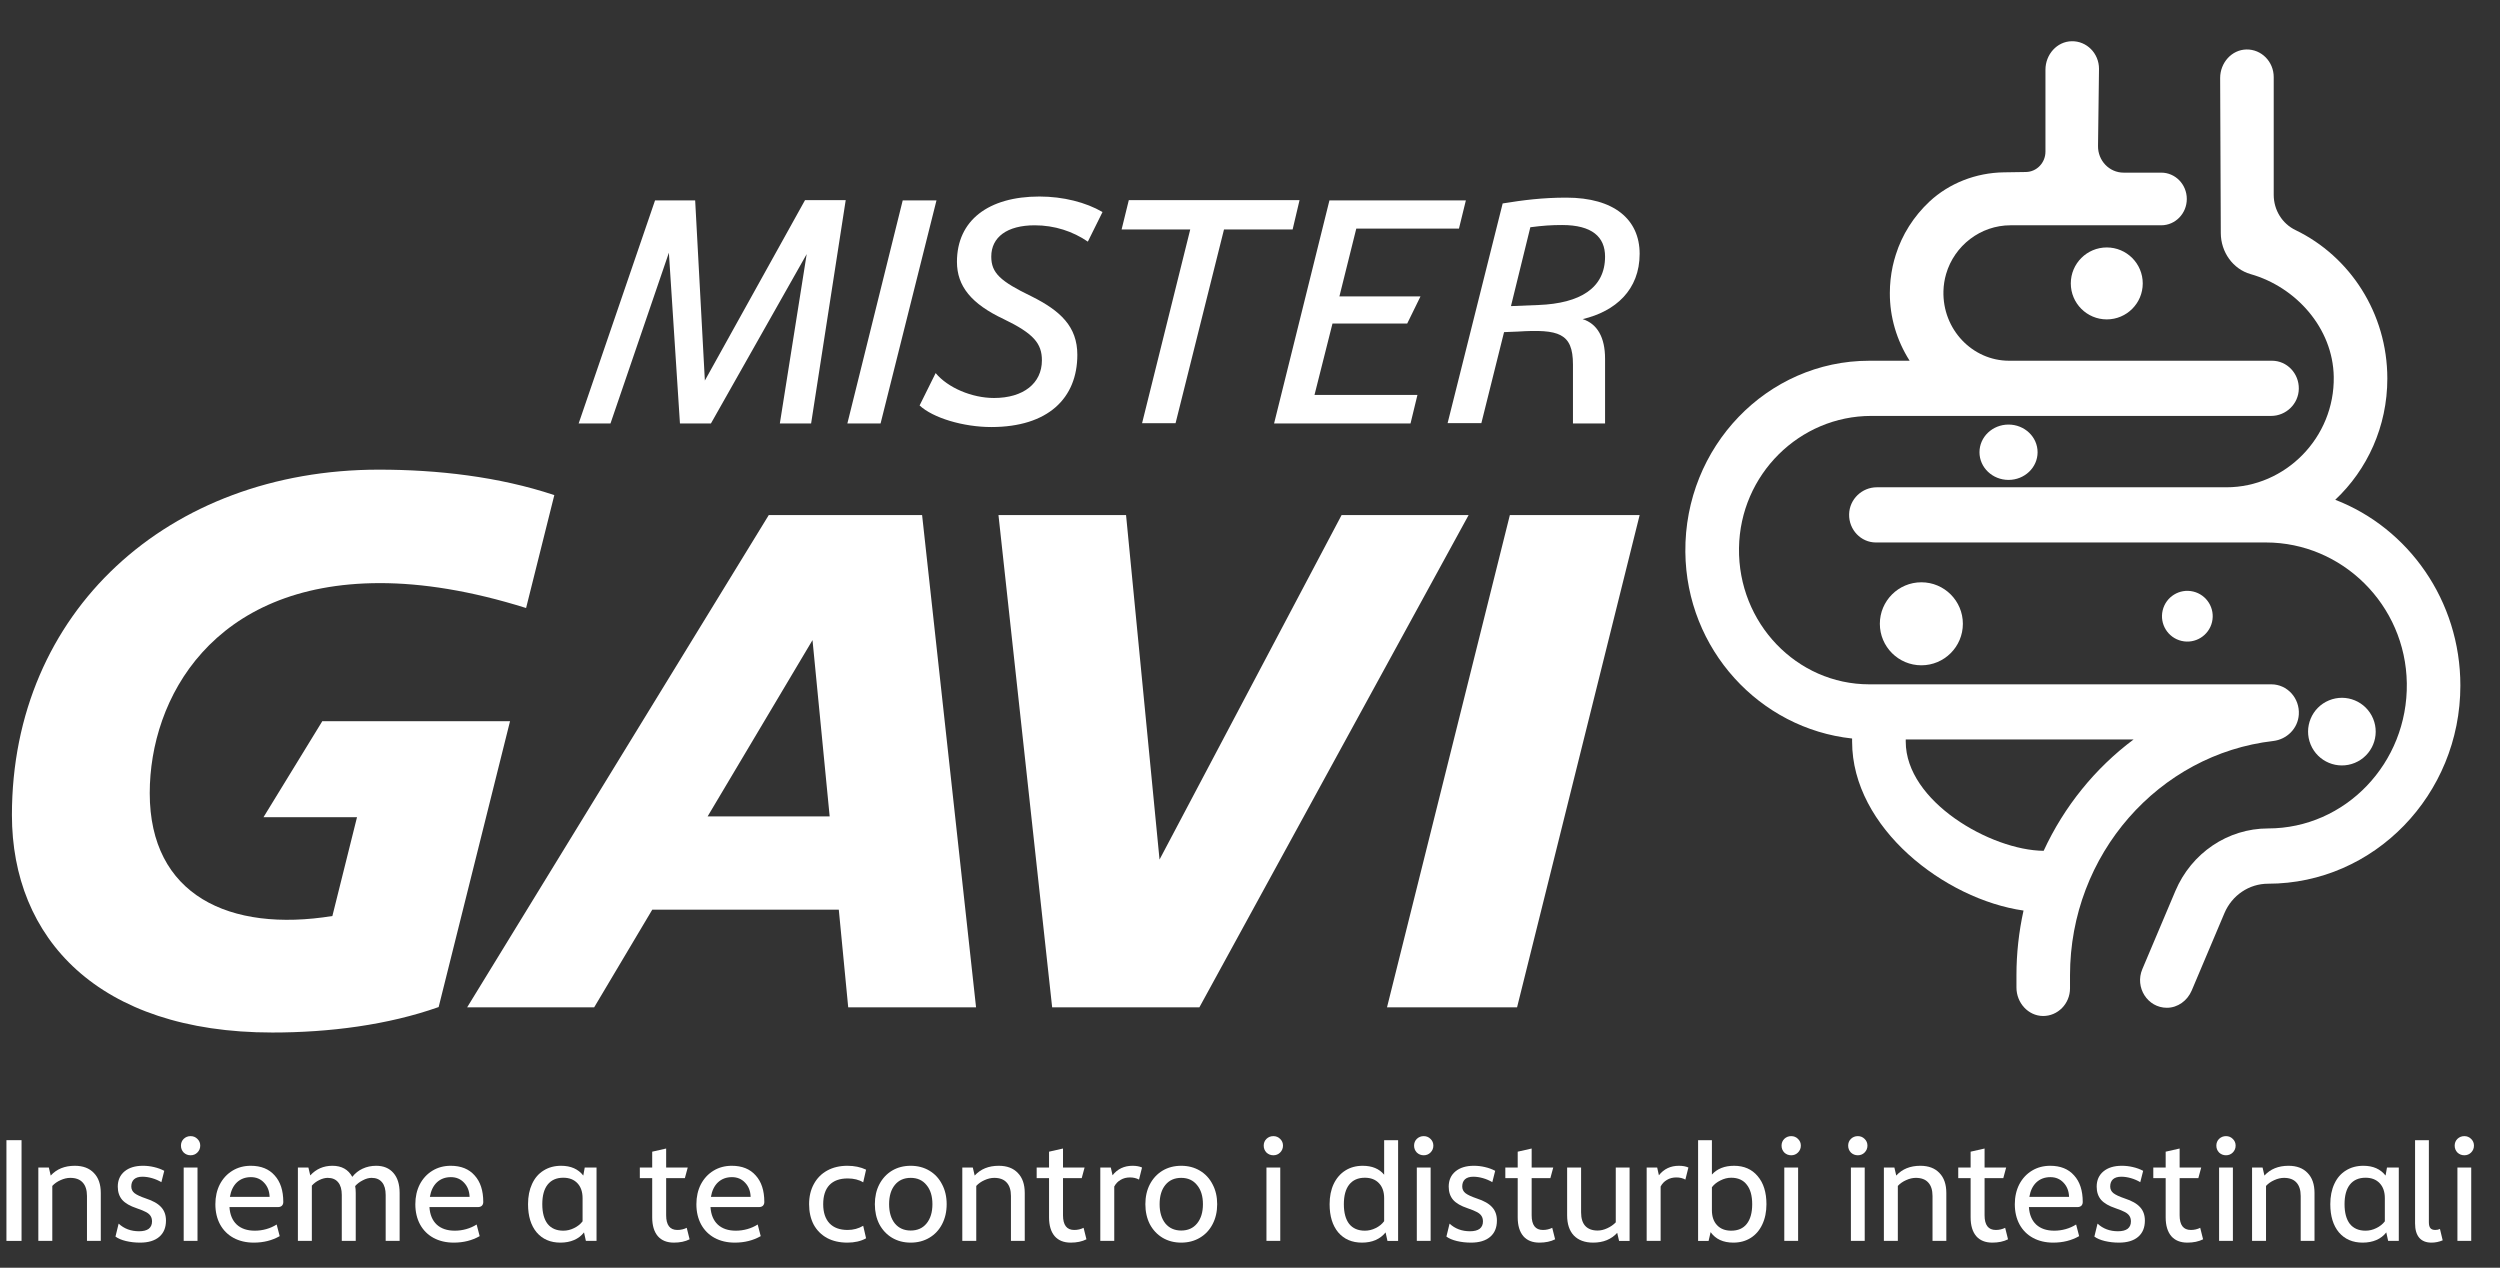 <svg width="282" height="143" viewBox="0 0 282 143" fill="none" xmlns="http://www.w3.org/2000/svg">
<rect x="0" y="0" width="282" height="143" fill="#333333" stroke="none"/>
<path d="M86.719 58.096L52.694 113.627H67.022L73.577 102.609H94.616L95.678 113.627H110.099L104.012 58.096H86.719ZM79.82 92.089L91.651 72.205L93.586 92.089H79.82Z" fill="white"/>
<path d="M151.334 58.096L130.795 96.959L127.018 58.096H112.627L118.683 113.627H135.29L165.662 58.096H151.334Z" fill="white"/>
<path d="M170.313 58.096L156.454 113.627H171.125L184.953 58.096H170.313Z" fill="white"/>
<path d="M36.337 81.382L29.72 92.183H40.27L37.492 103.327C25.88 105.2 16.89 100.985 16.89 89.467C16.89 78.76 24.007 65.775 42.861 65.775C47.606 65.775 53.069 66.618 59.343 68.584L62.527 55.848C56.253 53.757 49.323 52.977 42.736 52.977C18.951 52.977 1.345 69.021 1.345 91.933C1.345 105.793 11.022 116.468 30.719 116.468C37.149 116.468 43.735 115.625 49.479 113.596L57.532 81.351H36.337V81.382Z" fill="white"/>
<path d="M90.808 22.574H95.396L91.494 47.765H87.967L90.995 28.661L80.194 47.765H76.698L75.45 28.505L68.863 47.765H65.273L73.889 22.605H78.415L79.508 42.926L90.808 22.574Z" fill="white"/>
<path d="M95.583 47.765L101.826 22.605H105.635L99.329 47.765H95.583Z" fill="white"/>
<path d="M103.73 45.735L105.541 42.083C106.914 43.738 109.63 44.893 112.127 44.893C115.436 44.893 117.527 43.238 117.527 40.647C117.527 38.743 116.591 37.62 113.22 35.996C109.568 34.279 107.944 32.282 107.944 29.535C107.944 24.852 111.503 22.168 117.247 22.168C119.931 22.168 122.491 22.823 124.364 23.916L122.709 27.256C121.024 26.101 118.963 25.414 116.716 25.414C113.594 25.414 111.815 26.757 111.815 28.942C111.815 30.783 112.814 31.72 116.372 33.437C119.619 35.06 121.523 36.839 121.523 40.023C121.523 44.924 118.214 48.17 111.815 48.17C108.662 48.17 105.229 47.14 103.73 45.735Z" fill="white"/>
<path d="M145.808 25.883H138.067L132.604 47.734H128.827L134.259 25.883H126.517L127.329 22.574H146.589L145.808 25.883Z" fill="white"/>
<path d="M164.569 25.789H152.988L151.084 33.437H160.23L158.732 36.496H150.304L148.275 44.55H159.887L159.107 47.765H143.717L149.96 22.605H165.35L164.569 25.789Z" fill="white"/>
<path d="M178.522 35.996C180.177 36.527 181.051 38.057 181.051 40.46V47.764H177.43V41.116C177.43 37.557 175.806 37.12 171.218 37.401L169.657 37.464L167.097 47.733H163.289L169.501 22.948C171.811 22.574 173.996 22.293 176.68 22.293C182.081 22.293 184.952 24.759 184.952 28.63C184.952 32.688 182.237 35.122 178.522 35.996ZM173.559 34.404C178.241 34.217 181.051 32.5 181.051 28.942C181.051 26.726 179.583 25.383 176.212 25.383C174.995 25.383 174.058 25.446 172.622 25.633L170.437 34.529L173.559 34.404Z" fill="white"/>
<path d="M263.416 56.376C267.023 52.989 269.291 48.117 269.291 42.706C269.291 35.306 265.049 28.906 258.936 25.955C257.43 25.232 256.475 23.687 256.475 21.98V8.693C256.475 6.955 255.092 5.55 253.397 5.581C251.734 5.611 250.433 7.082 250.433 8.796L250.506 26.303C250.517 28.437 251.872 30.35 253.869 30.921C258.974 32.371 263.155 36.999 263.247 42.496C263.361 49.356 257.797 54.966 251.137 54.966H211.701C210.038 54.966 208.611 56.306 208.58 58.02C208.55 59.766 209.918 61.191 211.601 61.191H255.597C264.187 61.191 271.355 68.22 271.489 77.069C271.623 86.078 264.55 93.448 255.838 93.448C251.299 93.448 247.194 96.219 245.381 100.505L241.654 109.32C240.782 111.378 242.248 113.68 244.427 113.677C245.649 113.677 246.739 112.878 247.228 111.723L250.916 103.002C251.77 100.986 253.7 99.683 255.835 99.683C267.797 99.683 277.53 89.655 277.53 77.329C277.53 67.743 271.651 59.55 263.416 56.376Z" fill="white"/>
<path d="M256.422 83.584C257.948 83.407 259.207 82.183 259.306 80.604C259.423 78.741 257.991 77.192 256.208 77.192H210.85C202.671 77.192 196.033 70.274 196.159 61.819C196.281 53.506 203.009 46.916 211.072 46.916H256.184C257.849 46.916 259.276 45.575 259.306 43.862C259.336 42.116 257.968 40.691 256.285 40.691H226.632C222.47 40.691 219.095 37.138 219.221 32.819C219.239 32.171 219.34 31.528 219.522 30.901C220.452 27.706 223.401 25.412 226.789 25.412H243.79C245.381 25.412 246.671 24.082 246.671 22.442C246.671 20.803 245.381 19.474 243.79 19.474H239.538C237.932 19.474 236.635 18.121 236.657 16.466L236.768 7.762C236.768 6.024 235.386 4.62 233.693 4.651C232.02 4.68 230.727 6.152 230.727 7.865V17.102C230.727 18.358 229.747 19.383 228.527 19.402L226.034 19.44C222.879 19.486 219.868 20.668 217.648 22.733C215.858 24.413 214.551 26.476 213.844 28.737C213.711 29.16 213.592 29.591 213.496 30.032C213.283 31.026 213.175 32.038 213.175 33.052C213.162 35.737 213.933 38.375 215.407 40.692H210.85C199.339 40.691 189.996 50.389 190.107 62.264C190.21 73.265 198.506 82.192 208.918 83.304V83.662C208.918 93.385 219.373 101.443 228.254 102.711C227.723 105.117 227.455 107.565 227.456 110.019V111.394C227.456 113.116 228.775 114.588 230.447 114.604C232.12 114.619 233.497 113.218 233.497 111.491V110.019C233.497 96.357 243.543 85.07 256.422 83.584ZM230.524 95.972C224.581 95.918 214.967 90.416 214.967 83.656V83.415H240.665C236.343 86.643 232.838 90.961 230.524 95.972Z" fill="white"/>
<path d="M237.644 36.028C239.885 36.028 241.702 34.211 241.702 31.97C241.702 29.729 239.885 27.912 237.644 27.912C235.403 27.912 233.586 29.729 233.586 31.97C233.586 34.211 235.403 36.028 237.644 36.028Z" fill="white"/>
<path d="M226.562 54.134C228.373 54.134 229.84 52.736 229.84 51.012C229.84 49.288 228.373 47.891 226.562 47.891C224.752 47.891 223.285 49.288 223.285 51.012C223.285 52.736 224.752 54.134 226.562 54.134Z" fill="white"/>
<path d="M249.517 70.166C249.88 68.629 248.928 67.087 247.39 66.724C245.852 66.361 244.311 67.314 243.948 68.852C243.585 70.39 244.537 71.931 246.075 72.294C247.613 72.657 249.154 71.704 249.517 70.166Z" fill="white"/>
<path d="M265.625 86.051C267.571 85.245 268.495 83.013 267.689 81.067C266.883 79.121 264.652 78.197 262.706 79.003C260.76 79.809 259.836 82.04 260.642 83.987C261.448 85.933 263.679 86.857 265.625 86.051Z" fill="white"/>
<path d="M216.73 75.046C219.316 75.046 221.412 72.95 221.412 70.364C221.412 67.778 219.316 65.682 216.73 65.682C214.144 65.682 212.047 67.778 212.047 70.364C212.047 72.95 214.144 75.046 216.73 75.046Z" fill="white"/>
<path d="M277.976 130.315C277.673 130.315 277.413 130.212 277.197 130.007C276.991 129.79 276.888 129.531 276.888 129.228C276.888 128.925 276.991 128.67 277.197 128.465C277.413 128.259 277.673 128.156 277.976 128.156C278.279 128.156 278.533 128.259 278.739 128.465C278.955 128.67 279.063 128.925 279.063 129.228C279.063 129.531 278.955 129.79 278.739 130.007C278.533 130.212 278.279 130.315 277.976 130.315ZM278.755 139.973H277.197V131.695H278.755V139.973Z" fill="white"/>
<path d="M274.269 140.168C273.663 140.168 273.203 139.984 272.889 139.617C272.576 139.249 272.419 138.708 272.419 137.993V128.611H273.977V137.88C273.977 138.183 274.037 138.405 274.156 138.545C274.275 138.675 274.459 138.74 274.707 138.74C274.902 138.74 275.075 138.702 275.227 138.626L275.535 139.909C275.124 140.082 274.702 140.168 274.269 140.168Z" fill="white"/>
<path d="M269.253 131.695H270.584V139.973H269.383L269.172 139.015C268.88 139.394 268.507 139.681 268.052 139.876C267.598 140.07 267.084 140.168 266.51 140.168C265.385 140.168 264.492 139.784 263.832 139.015C263.183 138.236 262.858 137.176 262.858 135.834C262.858 134.957 263.009 134.194 263.312 133.545C263.615 132.885 264.048 132.382 264.611 132.036C265.174 131.679 265.834 131.5 266.591 131.5C267.684 131.5 268.517 131.868 269.091 132.604L269.253 131.695ZM266.835 138.821C267.257 138.821 267.663 138.723 268.052 138.528C268.453 138.334 268.772 138.079 269.01 137.766V135.152C269.01 134.438 268.815 133.875 268.425 133.464C268.036 133.053 267.506 132.847 266.835 132.847C266.066 132.847 265.477 133.107 265.065 133.626C264.665 134.135 264.465 134.871 264.465 135.834C264.465 136.797 264.665 137.538 265.065 138.058C265.477 138.566 266.066 138.821 266.835 138.821Z" fill="white"/>
<path d="M258.139 131.5C259.07 131.5 259.789 131.771 260.298 132.312C260.817 132.842 261.077 133.594 261.077 134.568V139.973H259.519V134.909C259.519 134.238 259.356 133.729 259.032 133.383C258.718 133.037 258.253 132.863 257.636 132.863C257.279 132.863 256.911 132.95 256.532 133.123C256.164 133.286 255.856 133.502 255.607 133.772V139.973H254.032V131.695H255.217L255.428 132.604C256.099 131.868 257.003 131.5 258.139 131.5Z" fill="white"/>
<path d="M251.092 130.315C250.789 130.315 250.529 130.212 250.313 130.007C250.107 129.79 250.004 129.531 250.004 129.228C250.004 128.925 250.107 128.67 250.313 128.465C250.529 128.259 250.789 128.156 251.092 128.156C251.395 128.156 251.649 128.259 251.855 128.465C252.071 128.67 252.179 128.925 252.179 129.228C252.179 129.531 252.071 129.79 251.855 130.007C251.649 130.212 251.395 130.315 251.092 130.315ZM251.871 139.973H250.313V131.695H251.871V139.973Z" fill="white"/>
<path d="M248.508 139.795C248.01 140.044 247.42 140.168 246.739 140.168C245.949 140.168 245.343 139.925 244.921 139.438C244.499 138.94 244.288 138.231 244.288 137.312V132.897H242.892V131.695H244.288V129.91L245.862 129.553V131.695H248.297L247.972 132.897H245.862V137.084C245.862 138.188 246.284 138.74 247.128 138.74C247.507 138.74 247.859 138.659 248.183 138.497L248.508 139.795Z" fill="white"/>
<path d="M239.021 140.168C238.458 140.168 237.928 140.108 237.43 139.989C236.932 139.87 236.537 139.703 236.245 139.486L236.602 138.025C237.219 138.599 237.987 138.886 238.907 138.886C239.383 138.886 239.746 138.794 239.995 138.61C240.244 138.415 240.368 138.139 240.368 137.782C240.368 137.533 240.314 137.327 240.206 137.165C240.108 137.003 239.941 136.857 239.703 136.727C239.464 136.597 239.107 136.451 238.631 136.288C237.885 136.04 237.344 135.726 237.008 135.347C236.673 134.957 236.505 134.46 236.505 133.854C236.505 133.129 236.759 132.555 237.268 132.133C237.776 131.711 238.469 131.5 239.345 131.5C239.767 131.5 240.184 131.549 240.595 131.646C241.017 131.743 241.401 131.884 241.748 132.068L241.423 133.35C241.098 133.156 240.747 133.004 240.368 132.896C239.989 132.788 239.627 132.734 239.281 132.734C238.869 132.734 238.555 132.831 238.339 133.026C238.133 133.221 238.031 133.491 238.031 133.837C238.031 134.14 238.15 134.389 238.388 134.584C238.637 134.779 239.064 134.979 239.67 135.185C240.471 135.444 241.05 135.774 241.407 136.175C241.764 136.564 241.943 137.068 241.943 137.684C241.943 138.474 241.688 139.086 241.18 139.519C240.671 139.951 239.951 140.168 239.021 140.168Z" fill="white"/>
<path d="M231.264 131.5C232.422 131.5 233.32 131.863 233.959 132.588C234.608 133.302 234.933 134.297 234.933 135.574V135.59C234.933 135.764 234.879 135.904 234.771 136.012C234.662 136.11 234.516 136.159 234.332 136.159H228.862C228.916 137.013 229.192 137.674 229.69 138.139C230.188 138.593 230.864 138.821 231.719 138.821C232.163 138.821 232.595 138.761 233.017 138.642C233.44 138.523 233.829 138.35 234.186 138.123L234.527 139.437C233.672 139.924 232.698 140.168 231.605 140.168C230.74 140.168 229.977 139.989 229.317 139.632C228.667 139.275 228.164 138.772 227.807 138.123C227.45 137.463 227.271 136.7 227.271 135.834C227.271 135.001 227.439 134.254 227.775 133.594C228.121 132.934 228.597 132.42 229.203 132.052C229.809 131.684 230.496 131.5 231.264 131.5ZM231.281 132.782C230.653 132.782 230.128 132.977 229.706 133.367C229.295 133.756 229.03 134.303 228.911 135.006H233.391C233.369 134.357 233.164 133.827 232.774 133.415C232.384 132.993 231.887 132.782 231.281 132.782Z" fill="white"/>
<path d="M226.506 139.795C226.008 140.044 225.419 140.168 224.737 140.168C223.947 140.168 223.341 139.925 222.919 139.438C222.497 138.94 222.286 138.231 222.286 137.312V132.897H220.89V131.695H222.286V129.91L223.86 129.553V131.695H226.295L225.971 132.897H223.86V137.084C223.86 138.188 224.282 138.74 225.126 138.74C225.505 138.74 225.857 138.659 226.182 138.497L226.506 139.795Z" fill="white"/>
<path d="M216.608 131.5C217.539 131.5 218.258 131.771 218.767 132.312C219.286 132.842 219.546 133.594 219.546 134.568V139.973H217.988V134.909C217.988 134.238 217.826 133.729 217.501 133.383C217.187 133.037 216.722 132.863 216.105 132.863C215.748 132.863 215.38 132.95 215.001 133.123C214.633 133.286 214.325 133.502 214.076 133.772V139.973H212.502V131.695H213.686L213.897 132.604C214.568 131.868 215.472 131.5 216.608 131.5Z" fill="white"/>
<path d="M209.561 130.315C209.258 130.315 208.998 130.212 208.782 130.007C208.576 129.79 208.473 129.531 208.473 129.228C208.473 128.925 208.576 128.67 208.782 128.465C208.998 128.259 209.258 128.156 209.561 128.156C209.864 128.156 210.118 128.259 210.324 128.465C210.54 128.67 210.648 128.925 210.648 129.228C210.648 129.531 210.54 129.79 210.324 130.007C210.118 130.212 209.864 130.315 209.561 130.315ZM210.34 139.973H208.782V131.695H210.34V139.973Z" fill="white"/>
<path d="M202.047 130.315C201.744 130.315 201.485 130.212 201.268 130.007C201.063 129.79 200.96 129.531 200.96 129.228C200.96 128.925 201.063 128.67 201.268 128.465C201.485 128.259 201.744 128.156 202.047 128.156C202.35 128.156 202.605 128.259 202.81 128.465C203.027 128.67 203.135 128.925 203.135 129.228C203.135 129.531 203.027 129.79 202.81 130.007C202.605 130.212 202.35 130.315 202.047 130.315ZM202.827 139.973H201.268V131.695H202.827V139.973Z" fill="white"/>
<path d="M195.603 131.501C196.728 131.501 197.615 131.89 198.265 132.669C198.925 133.438 199.255 134.493 199.255 135.835C199.255 136.7 199.098 137.463 198.784 138.123C198.481 138.772 198.048 139.276 197.486 139.633C196.923 139.99 196.268 140.168 195.521 140.168C194.374 140.168 193.52 139.773 192.957 138.984L192.73 139.974H191.545V128.611H193.103V132.491C193.698 131.831 194.531 131.501 195.603 131.501ZM195.278 138.821C196.046 138.821 196.631 138.567 197.031 138.058C197.442 137.539 197.648 136.798 197.648 135.835C197.648 134.871 197.442 134.136 197.031 133.627C196.631 133.108 196.046 132.848 195.278 132.848C194.867 132.848 194.461 132.951 194.061 133.156C193.66 133.351 193.341 133.605 193.103 133.919V136.516C193.103 137.23 193.298 137.793 193.687 138.204C194.077 138.616 194.607 138.821 195.278 138.821Z" fill="white"/>
<path d="M189.38 131.5C189.802 131.5 190.159 131.565 190.452 131.695L190.111 133.058C189.818 132.896 189.478 132.815 189.088 132.815C188.688 132.815 188.336 132.907 188.033 133.091C187.73 133.264 187.492 133.513 187.319 133.837V139.973H185.744V131.695H186.929L187.124 132.571C187.687 131.857 188.439 131.5 189.38 131.5Z" fill="white"/>
<path d="M182.259 131.695H183.817V139.974H182.632L182.421 139.065C181.75 139.8 180.847 140.168 179.71 140.168C178.78 140.168 178.055 139.903 177.535 139.373C177.027 138.832 176.772 138.074 176.772 137.101V131.695H178.347V136.76C178.347 137.431 178.504 137.939 178.818 138.285C179.142 138.632 179.608 138.805 180.213 138.805C180.571 138.805 180.933 138.718 181.301 138.545C181.68 138.372 181.999 138.15 182.259 137.88V131.695Z" fill="white"/>
<path d="M175.417 139.795C174.919 140.044 174.329 140.168 173.648 140.168C172.858 140.168 172.252 139.925 171.83 139.438C171.408 138.94 171.197 138.231 171.197 137.312V132.897H169.801V131.695H171.197V129.91L172.771 129.553V131.695H175.206L174.881 132.897H172.771V137.084C172.771 138.188 173.193 138.74 174.037 138.74C174.416 138.74 174.768 138.659 175.092 138.497L175.417 139.795Z" fill="white"/>
<path d="M165.93 140.168C165.367 140.168 164.837 140.108 164.339 139.989C163.841 139.87 163.446 139.703 163.154 139.486L163.511 138.025C164.128 138.599 164.896 138.886 165.816 138.886C166.292 138.886 166.655 138.794 166.904 138.61C167.153 138.415 167.277 138.139 167.277 137.782C167.277 137.533 167.223 137.327 167.115 137.165C167.017 137.003 166.85 136.857 166.612 136.727C166.373 136.597 166.016 136.451 165.54 136.288C164.794 136.04 164.252 135.726 163.917 135.347C163.582 134.957 163.414 134.46 163.414 133.854C163.414 133.129 163.668 132.555 164.177 132.133C164.685 131.711 165.378 131.5 166.254 131.5C166.676 131.5 167.093 131.549 167.504 131.646C167.926 131.743 168.31 131.884 168.657 132.068L168.332 133.35C168.007 133.156 167.656 133.004 167.277 132.896C166.898 132.788 166.536 132.734 166.189 132.734C165.778 132.734 165.464 132.831 165.248 133.026C165.042 133.221 164.94 133.491 164.94 133.837C164.94 134.14 165.059 134.389 165.297 134.584C165.546 134.779 165.973 134.979 166.579 135.185C167.38 135.444 167.959 135.774 168.316 136.175C168.673 136.564 168.852 137.068 168.852 137.684C168.852 138.474 168.597 139.086 168.089 139.519C167.58 139.951 166.86 140.168 165.93 140.168Z" fill="white"/>
<path d="M160.596 130.315C160.293 130.315 160.033 130.212 159.817 130.007C159.611 129.79 159.508 129.531 159.508 129.228C159.508 128.925 159.611 128.67 159.817 128.465C160.033 128.259 160.293 128.156 160.596 128.156C160.899 128.156 161.153 128.259 161.359 128.465C161.575 128.67 161.683 128.925 161.683 129.228C161.683 129.531 161.575 129.79 161.359 130.007C161.153 130.212 160.899 130.315 160.596 130.315ZM161.375 139.973H159.817V131.695H161.375V139.973Z" fill="white"/>
<path d="M156.132 128.611H157.706V139.974H156.505L156.294 139.016C156.002 139.384 155.628 139.671 155.174 139.876C154.719 140.071 154.205 140.168 153.632 140.168C152.506 140.168 151.614 139.784 150.954 139.016C150.304 138.237 149.98 137.176 149.98 135.835C149.98 134.969 150.131 134.211 150.434 133.562C150.748 132.902 151.186 132.393 151.749 132.036C152.312 131.679 152.966 131.501 153.713 131.501C154.774 131.501 155.58 131.836 156.132 132.507V128.611ZM153.957 138.821C154.379 138.821 154.784 138.724 155.174 138.529C155.574 138.334 155.894 138.075 156.132 137.75V135.153C156.132 134.439 155.937 133.876 155.547 133.465C155.158 133.053 154.627 132.848 153.957 132.848C153.188 132.848 152.598 133.108 152.187 133.627C151.787 134.136 151.587 134.871 151.587 135.835C151.587 136.798 151.787 137.539 152.187 138.058C152.598 138.567 153.188 138.821 153.957 138.821Z" fill="white"/>
<path d="M143.635 130.315C143.332 130.315 143.072 130.212 142.856 130.007C142.65 129.79 142.547 129.531 142.547 129.228C142.547 128.925 142.65 128.67 142.856 128.465C143.072 128.259 143.332 128.156 143.635 128.156C143.938 128.156 144.192 128.259 144.398 128.465C144.614 128.67 144.722 128.925 144.722 129.228C144.722 129.531 144.614 129.79 144.398 130.007C144.192 130.212 143.938 130.315 143.635 130.315ZM144.414 139.973H142.856V131.695H144.414V139.973Z" fill="white"/>
<path d="M133.24 140.168C132.45 140.168 131.747 139.984 131.13 139.616C130.524 139.248 130.048 138.739 129.702 138.09C129.366 137.43 129.198 136.678 129.198 135.834C129.198 134.99 129.366 134.243 129.702 133.594C130.048 132.934 130.524 132.42 131.13 132.052C131.747 131.684 132.45 131.5 133.24 131.5C134.03 131.5 134.734 131.684 135.35 132.052C135.967 132.42 136.443 132.934 136.779 133.594C137.125 134.243 137.298 134.99 137.298 135.834C137.298 136.678 137.125 137.43 136.779 138.09C136.443 138.739 135.967 139.248 135.35 139.616C134.734 139.984 134.03 140.168 133.24 140.168ZM133.24 138.804C133.998 138.804 134.593 138.539 135.026 138.009C135.469 137.468 135.691 136.743 135.691 135.834C135.691 134.925 135.469 134.205 135.026 133.675C134.593 133.134 133.998 132.863 133.24 132.863C132.483 132.863 131.888 133.129 131.455 133.659C131.022 134.189 130.805 134.914 130.805 135.834C130.805 136.743 131.022 137.468 131.455 138.009C131.898 138.539 132.494 138.804 133.24 138.804Z" fill="white"/>
<path d="M127.75 131.5C128.172 131.5 128.529 131.565 128.821 131.695L128.48 133.058C128.188 132.896 127.847 132.815 127.458 132.815C127.057 132.815 126.706 132.907 126.403 133.091C126.1 133.264 125.861 133.513 125.688 133.837V139.973H124.114V131.695H125.299L125.494 132.571C126.056 131.857 126.808 131.5 127.75 131.5Z" fill="white"/>
<path d="M122.552 139.795C122.055 140.044 121.465 140.168 120.783 140.168C119.993 140.168 119.387 139.925 118.965 139.438C118.543 138.94 118.332 138.231 118.332 137.312V132.897H116.936V131.695H118.332V129.91L119.907 129.553V131.695H122.341L122.017 132.897H119.907V137.084C119.907 138.188 120.329 138.74 121.173 138.74C121.551 138.74 121.903 138.659 122.228 138.497L122.552 139.795Z" fill="white"/>
<path d="M112.654 131.5C113.585 131.5 114.305 131.771 114.813 132.312C115.333 132.842 115.592 133.594 115.592 134.568V139.973H114.034V134.909C114.034 134.238 113.872 133.729 113.547 133.383C113.233 133.037 112.768 132.863 112.151 132.863C111.794 132.863 111.426 132.95 111.047 133.123C110.679 133.286 110.371 133.502 110.122 133.772V139.973H108.548V131.695H109.733L109.944 132.604C110.615 131.868 111.518 131.5 112.654 131.5Z" fill="white"/>
<path d="M102.726 140.168C101.936 140.168 101.233 139.984 100.616 139.616C100.01 139.248 99.534 138.739 99.188 138.09C98.852 137.43 98.684 136.678 98.684 135.834C98.684 134.99 98.852 134.243 99.188 133.594C99.534 132.934 100.01 132.42 100.616 132.052C101.233 131.684 101.936 131.5 102.726 131.5C103.516 131.5 104.22 131.684 104.836 132.052C105.453 132.42 105.929 132.934 106.265 133.594C106.611 134.243 106.784 134.99 106.784 135.834C106.784 136.678 106.611 137.43 106.265 138.09C105.929 138.739 105.453 139.248 104.836 139.616C104.22 139.984 103.516 140.168 102.726 140.168ZM102.726 138.804C103.484 138.804 104.079 138.539 104.512 138.009C104.955 137.468 105.177 136.743 105.177 135.834C105.177 134.925 104.955 134.205 104.512 133.675C104.079 133.134 103.484 132.863 102.726 132.863C101.969 132.863 101.374 133.129 100.941 133.659C100.508 134.189 100.291 134.914 100.291 135.834C100.291 136.743 100.508 137.468 100.941 138.009C101.384 138.539 101.98 138.804 102.726 138.804Z" fill="white"/>
<path d="M95.584 140.168C94.707 140.168 93.944 139.995 93.295 139.648C92.646 139.291 92.142 138.788 91.785 138.139C91.439 137.479 91.266 136.71 91.266 135.834C91.266 134.968 91.445 134.211 91.802 133.561C92.159 132.901 92.662 132.393 93.311 132.036C93.96 131.679 94.718 131.5 95.584 131.5C96.374 131.5 97.077 131.646 97.694 131.938L97.369 133.367C96.893 133.074 96.309 132.928 95.616 132.928C94.718 132.928 94.031 133.177 93.555 133.675C93.089 134.173 92.857 134.892 92.857 135.834C92.857 136.765 93.095 137.484 93.571 137.993C94.047 138.491 94.729 138.739 95.616 138.739C96.255 138.739 96.839 138.583 97.369 138.269L97.694 139.681C97.109 140.006 96.406 140.168 95.584 140.168Z" fill="white"/>
<path d="M82.546 131.5C83.704 131.5 84.602 131.863 85.241 132.588C85.89 133.302 86.215 134.297 86.215 135.574V135.59C86.215 135.764 86.16 135.904 86.052 136.012C85.944 136.11 85.798 136.159 85.614 136.159H80.144C80.198 137.013 80.474 137.674 80.972 138.139C81.469 138.593 82.146 138.821 83.001 138.821C83.444 138.821 83.877 138.761 84.299 138.642C84.721 138.523 85.111 138.35 85.468 138.123L85.809 139.437C84.954 139.924 83.98 140.168 82.887 140.168C82.021 140.168 81.258 139.989 80.598 139.632C79.949 139.275 79.446 138.772 79.089 138.123C78.732 137.463 78.553 136.7 78.553 135.834C78.553 135.001 78.721 134.254 79.056 133.594C79.403 132.934 79.879 132.42 80.485 132.052C81.091 131.684 81.778 131.5 82.546 131.5ZM82.562 132.782C81.935 132.782 81.41 132.977 80.988 133.367C80.577 133.756 80.311 134.303 80.192 135.006H84.672C84.651 134.357 84.445 133.827 84.056 133.415C83.666 132.993 83.168 132.782 82.562 132.782Z" fill="white"/>
<path d="M77.788 139.795C77.29 140.044 76.7 140.168 76.019 140.168C75.229 140.168 74.623 139.925 74.201 139.438C73.779 138.94 73.568 138.231 73.568 137.312V132.897H72.172V131.695H73.568V129.91L75.142 129.553V131.695H77.577L77.252 132.897H75.142V137.084C75.142 138.188 75.564 138.74 76.408 138.74C76.787 138.74 77.139 138.659 77.463 138.497L77.788 139.795Z" fill="white"/>
<path d="M65.958 131.695H67.289V139.973H66.088L65.877 139.015C65.585 139.394 65.212 139.681 64.757 139.876C64.303 140.07 63.789 140.168 63.215 140.168C62.09 140.168 61.197 139.784 60.537 139.015C59.888 138.236 59.563 137.176 59.563 135.834C59.563 134.957 59.715 134.194 60.018 133.545C60.321 132.885 60.753 132.382 61.316 132.036C61.879 131.679 62.539 131.5 63.296 131.5C64.389 131.5 65.223 131.868 65.796 132.604L65.958 131.695ZM63.54 138.821C63.962 138.821 64.368 138.723 64.757 138.528C65.158 138.334 65.477 138.079 65.715 137.766V135.152C65.715 134.438 65.52 133.875 65.131 133.464C64.741 133.053 64.211 132.847 63.54 132.847C62.772 132.847 62.182 133.107 61.771 133.626C61.37 134.135 61.17 134.871 61.17 135.834C61.17 136.797 61.37 137.538 61.771 138.058C62.182 138.566 62.772 138.821 63.54 138.821Z" fill="white"/>
<path d="M50.843 131.5C52.001 131.5 52.899 131.863 53.538 132.588C54.187 133.302 54.512 134.297 54.512 135.574V135.59C54.512 135.764 54.458 135.904 54.349 136.012C54.241 136.11 54.095 136.159 53.911 136.159H48.441C48.495 137.013 48.771 137.674 49.269 138.139C49.767 138.593 50.443 138.821 51.298 138.821C51.741 138.821 52.174 138.761 52.596 138.642C53.018 138.523 53.408 138.35 53.765 138.123L54.106 139.437C53.251 139.924 52.277 140.168 51.184 140.168C50.318 140.168 49.556 139.989 48.895 139.632C48.246 139.275 47.743 138.772 47.386 138.123C47.029 137.463 46.85 136.7 46.85 135.834C46.85 135.001 47.018 134.254 47.353 133.594C47.7 132.934 48.176 132.42 48.782 132.052C49.388 131.684 50.075 131.5 50.843 131.5ZM50.859 132.782C50.232 132.782 49.707 132.977 49.285 133.367C48.874 133.756 48.609 134.303 48.49 135.006H52.97C52.948 134.357 52.742 133.827 52.353 133.415C51.963 132.993 51.465 132.782 50.859 132.782Z" fill="white"/>
<path d="M42.432 131.5C43.265 131.5 43.915 131.771 44.38 132.312C44.845 132.842 45.078 133.594 45.078 134.568V139.973H43.504V134.795C43.504 134.167 43.368 133.691 43.098 133.367C42.827 133.031 42.432 132.863 41.913 132.863C41.599 132.863 41.269 132.955 40.923 133.139C40.576 133.313 40.29 133.529 40.062 133.789C40.106 134.005 40.127 134.265 40.127 134.568V139.973H38.553V134.795C38.553 134.167 38.417 133.691 38.147 133.367C37.876 133.031 37.481 132.863 36.962 132.863C36.67 132.863 36.356 132.945 36.021 133.107C35.685 133.269 35.404 133.48 35.176 133.74V139.973H33.602V131.695H34.787L34.998 132.588C35.658 131.863 36.491 131.5 37.498 131.5C38.536 131.5 39.283 131.917 39.738 132.75C40.062 132.339 40.452 132.03 40.906 131.825C41.372 131.608 41.88 131.5 42.432 131.5Z" fill="white"/>
<path d="M28.287 131.5C29.445 131.5 30.343 131.863 30.981 132.588C31.63 133.302 31.955 134.297 31.955 135.574V135.59C31.955 135.764 31.901 135.904 31.793 136.012C31.684 136.11 31.538 136.159 31.355 136.159H25.884C25.938 137.013 26.214 137.674 26.712 138.139C27.21 138.593 27.886 138.821 28.741 138.821C29.185 138.821 29.618 138.761 30.04 138.642C30.462 138.523 30.851 138.35 31.208 138.123L31.549 139.437C30.694 139.924 29.721 140.168 28.628 140.168C27.762 140.168 26.999 139.989 26.339 139.632C25.689 139.275 25.186 138.772 24.829 138.123C24.472 137.463 24.294 136.7 24.294 135.834C24.294 135.001 24.461 134.254 24.797 133.594C25.143 132.934 25.619 132.42 26.225 132.052C26.831 131.684 27.518 131.5 28.287 131.5ZM28.303 132.782C27.675 132.782 27.15 132.977 26.728 133.367C26.317 133.756 26.052 134.303 25.933 135.006H30.413C30.391 134.357 30.186 133.827 29.796 133.415C29.407 132.993 28.909 132.782 28.303 132.782Z" fill="white"/>
<path d="M21.499 130.315C21.196 130.315 20.937 130.212 20.72 130.007C20.515 129.79 20.412 129.531 20.412 129.228C20.412 128.925 20.515 128.67 20.72 128.465C20.937 128.259 21.196 128.156 21.499 128.156C21.802 128.156 22.057 128.259 22.262 128.465C22.479 128.67 22.587 128.925 22.587 129.228C22.587 129.531 22.479 129.79 22.262 130.007C22.057 130.212 21.802 130.315 21.499 130.315ZM22.279 139.973H20.72V131.695H22.279V139.973Z" fill="white"/>
<path d="M15.801 140.168C15.238 140.168 14.708 140.108 14.21 139.989C13.712 139.87 13.317 139.703 13.025 139.486L13.382 138.025C13.999 138.599 14.767 138.886 15.687 138.886C16.163 138.886 16.526 138.794 16.775 138.61C17.023 138.415 17.148 138.139 17.148 137.782C17.148 137.533 17.094 137.327 16.986 137.165C16.888 137.003 16.721 136.857 16.482 136.727C16.244 136.597 15.887 136.451 15.411 136.288C14.665 136.04 14.123 135.726 13.788 135.347C13.453 134.957 13.285 134.46 13.285 133.854C13.285 133.129 13.539 132.555 14.048 132.133C14.556 131.711 15.249 131.5 16.125 131.5C16.547 131.5 16.964 131.549 17.375 131.646C17.797 131.743 18.181 131.884 18.528 132.068L18.203 133.35C17.878 133.156 17.527 133.004 17.148 132.896C16.769 132.788 16.407 132.734 16.06 132.734C15.649 132.734 15.335 132.831 15.119 133.026C14.913 133.221 14.81 133.491 14.81 133.837C14.81 134.14 14.93 134.389 15.168 134.584C15.416 134.779 15.844 134.979 16.45 135.185C17.251 135.444 17.83 135.774 18.187 136.175C18.544 136.564 18.722 137.068 18.722 137.684C18.722 138.474 18.468 139.086 17.959 139.519C17.451 139.951 16.731 140.168 15.801 140.168Z" fill="white"/>
<path d="M8.431 131.5C9.362 131.5 10.081 131.771 10.59 132.312C11.109 132.842 11.369 133.594 11.369 134.568V139.973H9.811V134.909C9.811 134.238 9.648 133.729 9.324 133.383C9.01 133.037 8.545 132.863 7.928 132.863C7.571 132.863 7.203 132.95 6.824 133.123C6.456 133.286 6.148 133.502 5.899 133.772V139.973H4.324V131.695H5.509L5.72 132.604C6.391 131.868 7.295 131.5 8.431 131.5Z" fill="white"/>
<path d="M2.43 139.974H0.726V128.611H2.43V139.974Z" fill="white"/>
</svg>
